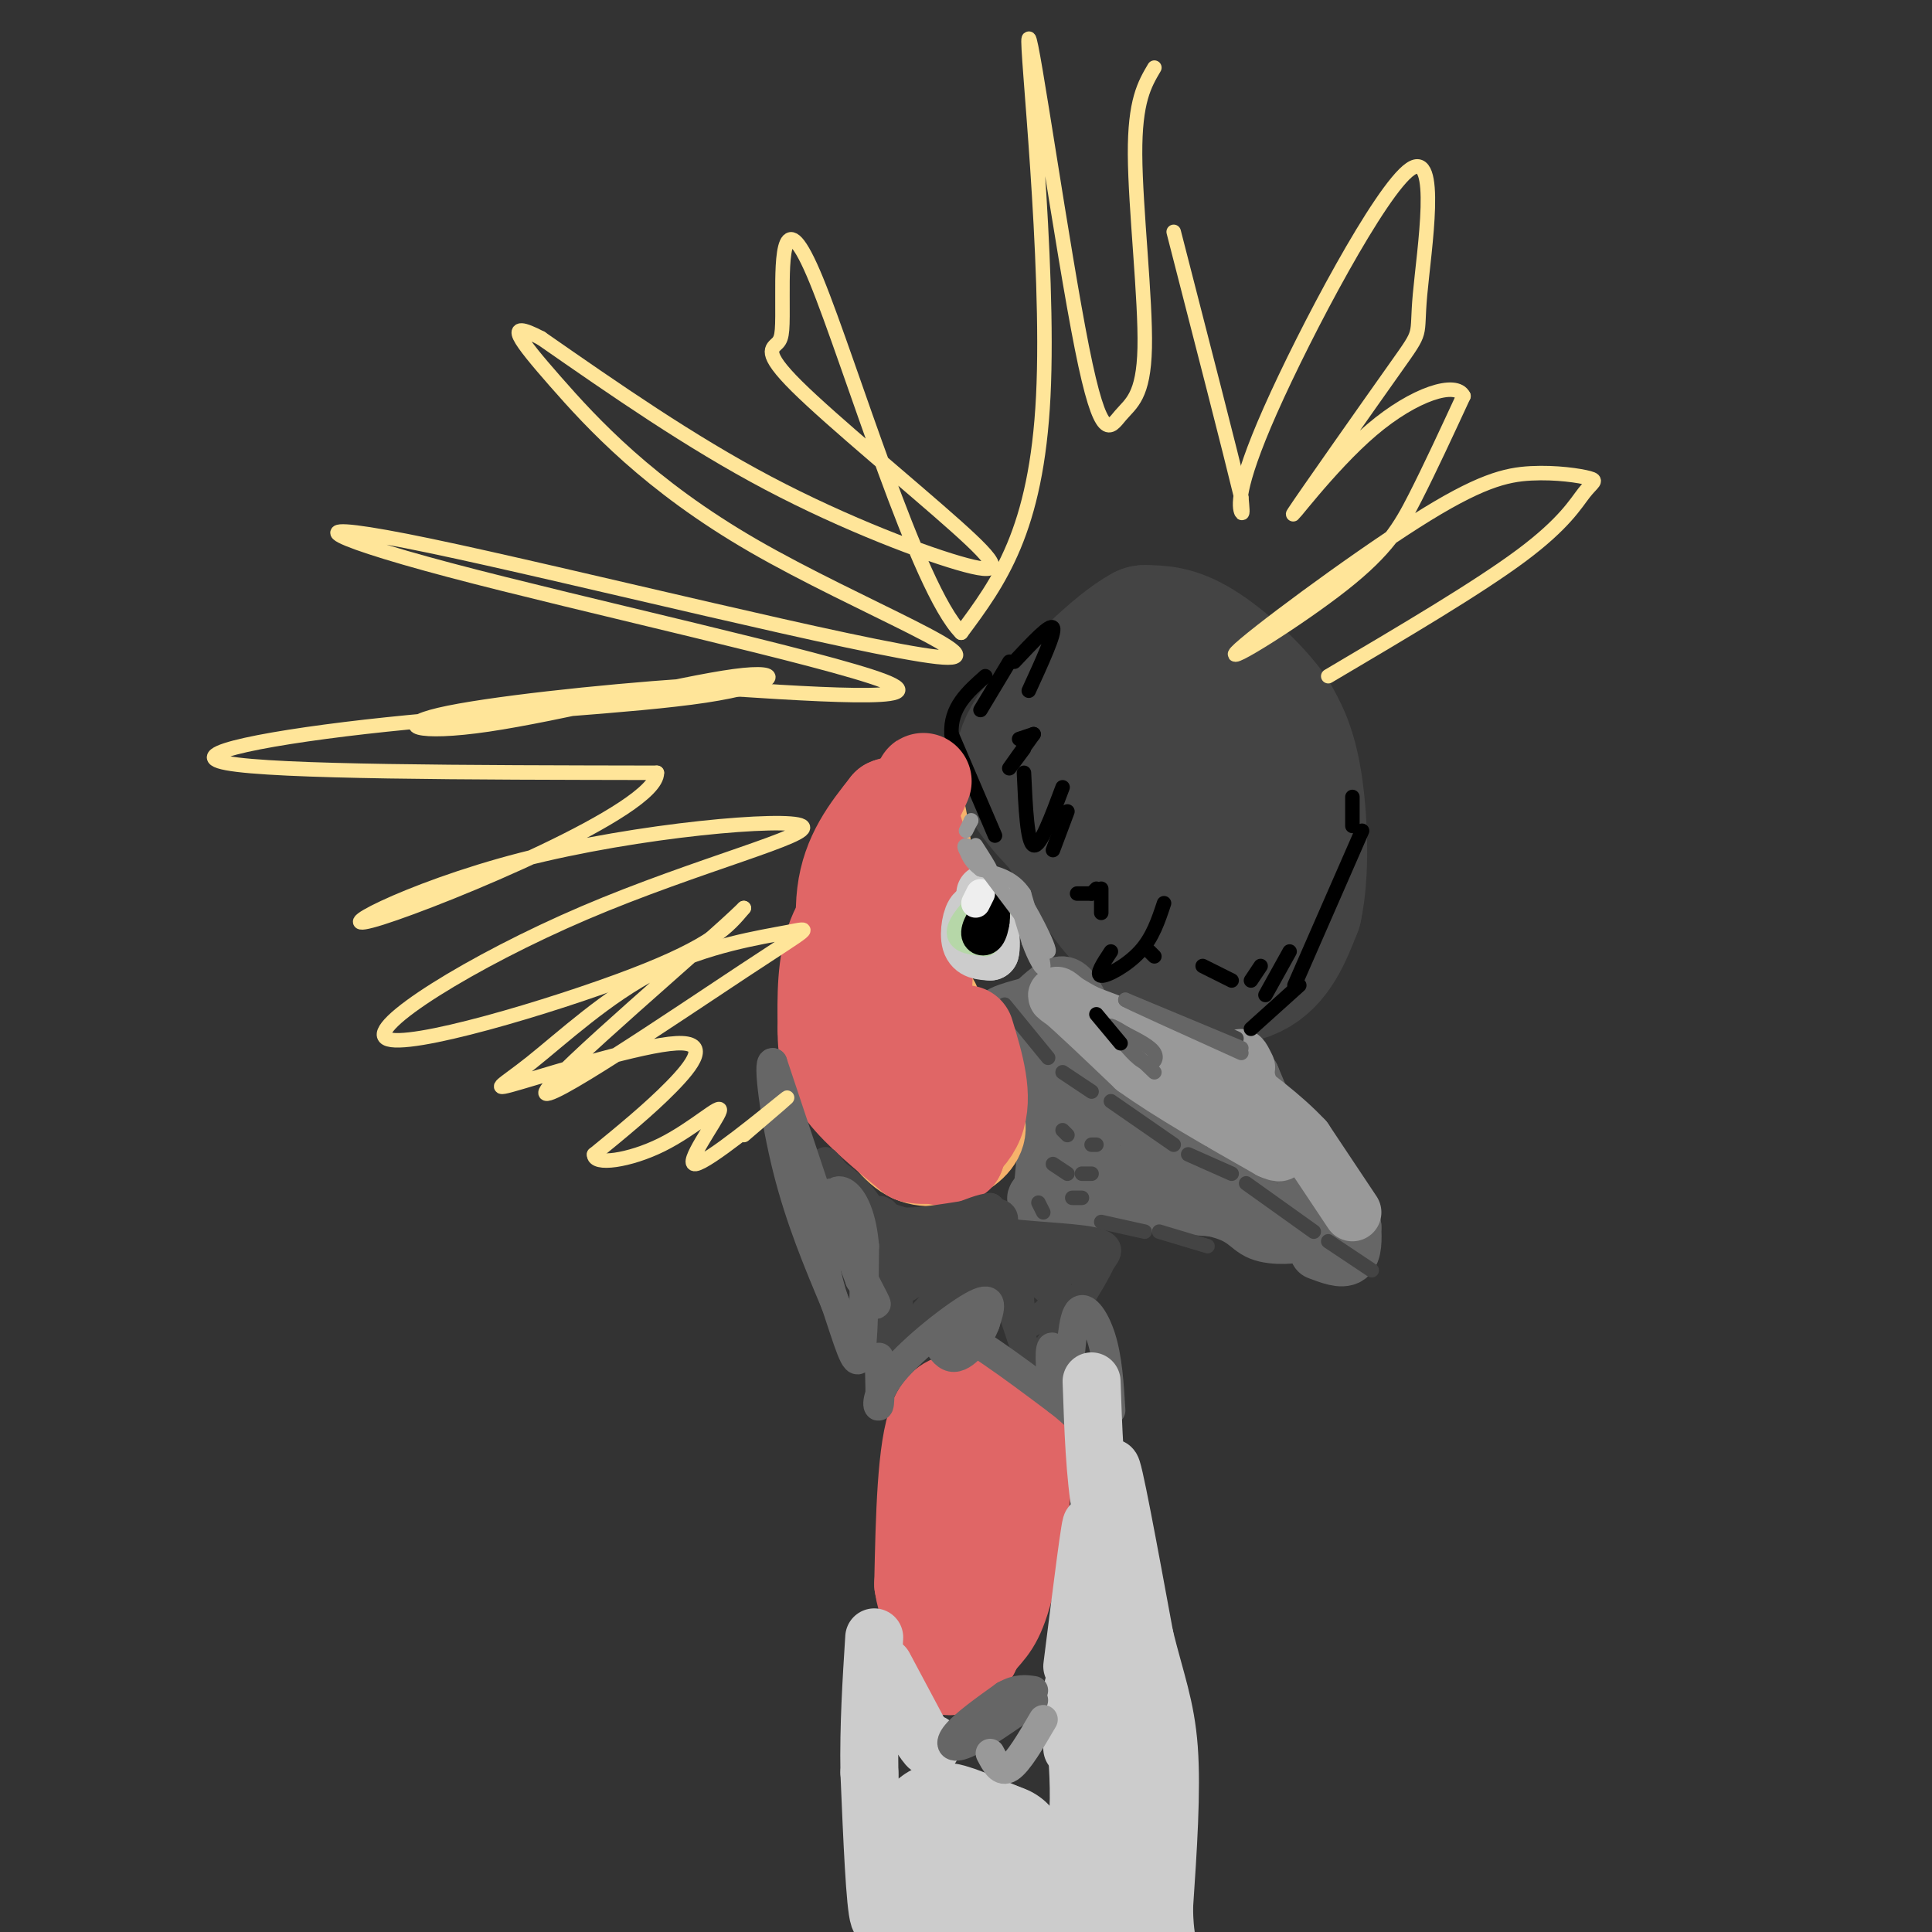 <svg viewBox='0 0 400 400' version='1.1' xmlns='http://www.w3.org/2000/svg' xmlns:xlink='http://www.w3.org/1999/xlink'><rect x="0" y="0" width="400" height="400" fill="#333333" stroke="none"/><g fill='none' stroke='#444444' stroke-width='28' stroke-linecap='round' stroke-linejoin='round'><path d='M239,202c7.583,0.667 15.167,1.333 20,-1c4.833,-2.333 6.917,-7.667 9,-13'/><path d='M268,188c1.622,-7.178 1.178,-18.622 0,-26c-1.178,-7.378 -3.089,-10.689 -5,-14'/><path d='M263,148c-3.622,-5.156 -10.178,-11.044 -15,-14c-4.822,-2.956 -7.911,-2.978 -11,-3'/><path d='M237,131c-5.667,3.000 -14.333,12.000 -23,21'/><path d='M214,152c-3.844,5.622 -1.956,9.178 0,12c1.956,2.822 3.978,4.911 6,7'/><path d='M220,171c3.274,5.119 8.458,14.417 12,18c3.542,3.583 5.440,1.452 7,-1c1.560,-2.452 2.780,-5.226 4,-8'/><path d='M243,180c1.416,-2.332 2.957,-4.161 0,-10c-2.957,-5.839 -10.411,-15.687 -11,-19c-0.589,-3.313 5.689,-0.089 9,4c3.311,4.089 3.656,9.045 4,14'/></g>
<g fill='none' stroke='#666666' stroke-width='12' stroke-linecap='round' stroke-linejoin='round'><path d='M273,259c2.417,0.917 4.833,1.833 6,1c1.167,-0.833 1.083,-3.417 1,-6'/><path d='M280,254c-2.000,-3.500 -7.500,-9.250 -13,-15'/><path d='M267,239c-3.500,-5.167 -5.750,-10.583 -8,-16'/><path d='M259,223c-4.667,-3.000 -12.333,-2.500 -20,-2'/><path d='M239,221c-5.111,-0.844 -7.889,-1.956 -10,-4c-2.111,-2.044 -3.556,-5.022 -5,-8'/><path d='M224,209c-1.400,-2.533 -2.400,-4.867 -4,-5c-1.600,-0.133 -3.800,1.933 -6,4'/><path d='M214,208c-3.156,1.067 -8.044,1.733 -8,4c0.044,2.267 5.022,6.133 10,10'/><path d='M216,222c1.667,5.500 0.833,14.250 0,23'/><path d='M216,245c-1.022,4.156 -3.578,3.044 2,3c5.578,-0.044 19.289,0.978 33,2'/><path d='M251,250c6.810,1.405 7.333,3.917 10,5c2.667,1.083 7.476,0.738 9,0c1.524,-0.738 -0.238,-1.869 -2,-3'/><path d='M268,252c-10.489,-2.556 -35.711,-7.444 -46,-12c-10.289,-4.556 -5.644,-8.778 -1,-13'/><path d='M221,227c0.633,-2.694 2.716,-2.928 3,-4c0.284,-1.072 -1.231,-2.981 5,3c6.231,5.981 20.209,19.852 26,23c5.791,3.148 3.396,-4.426 1,-12'/><path d='M256,237c0.511,-3.511 1.289,-6.289 -4,-7c-5.289,-0.711 -16.644,0.644 -28,2'/><path d='M224,232c-5.333,-2.333 -4.667,-9.167 -4,-16'/><path d='M241,235c0.000,0.000 4.000,6.000 4,6'/></g>
<g fill='none' stroke='#999999' stroke-width='12' stroke-linecap='round' stroke-linejoin='round'><path d='M280,251c0.000,0.000 -10.000,-15.000 -10,-15'/><path d='M270,236c-4.500,-4.833 -10.750,-9.417 -17,-14'/><path d='M253,222c-7.500,-4.333 -17.750,-8.167 -28,-12'/><path d='M225,210c-6.133,-3.156 -7.467,-5.044 -5,-3c2.467,2.044 8.733,8.022 15,14'/><path d='M235,221c7.167,5.167 17.583,11.083 28,17'/><path d='M263,238c4.333,2.000 1.167,-1.500 -2,-5'/><path d='M261,233c-1.000,-3.000 -2.500,-8.000 -4,-13'/><path d='M257,220c-0.500,-2.000 0.250,-0.500 1,1'/></g>
<g fill='none' stroke='#444444' stroke-width='3' stroke-linecap='round' stroke-linejoin='round'><path d='M284,263c0.000,0.000 -9.000,-6.000 -9,-6'/><path d='M272,255c0.000,0.000 -14.000,-10.000 -14,-10'/><path d='M255,243c0.000,0.000 -9.000,-4.000 -9,-4'/><path d='M243,237c0.000,0.000 -13.000,-9.000 -13,-9'/><path d='M226,226c0.000,0.000 -6.000,-4.000 -6,-4'/><path d='M217,219c0.000,0.000 -9.000,-11.000 -9,-11'/><path d='M220,234c0.000,0.000 1.000,1.000 1,1'/><path d='M226,237c0.000,0.000 1.000,0.000 1,0'/><path d='M226,243c0.000,0.000 -2.000,0.000 -2,0'/><path d='M221,243c0.000,0.000 -3.000,-2.000 -3,-2'/><path d='M215,249c0.000,0.000 1.000,2.000 1,2'/><path d='M222,248c0.000,0.000 2.000,0.000 2,0'/><path d='M228,253c0.000,0.000 9.000,2.000 9,2'/><path d='M240,255c0.000,0.000 10.000,3.000 10,3'/><path d='M256,215c0.000,0.000 -20.000,-9.000 -20,-9'/><path d='M235,204c-0.500,1.333 -1.000,2.667 2,4c3.000,1.333 9.500,2.667 16,4'/></g>
<g fill='none' stroke='#666666' stroke-width='3' stroke-linecap='round' stroke-linejoin='round'><path d='M257,217c0.000,0.000 -24.000,-10.000 -24,-10'/><path d='M233,207c0.000,0.167 12.000,5.583 24,11'/><path d='M231,214c2.178,2.667 4.356,5.333 6,6c1.644,0.667 2.756,-0.667 2,-2c-0.756,-1.333 -3.378,-2.667 -6,-4'/><path d='M233,214c-2.000,-1.244 -4.000,-2.356 -3,-1c1.000,1.356 5.000,5.178 9,9'/></g>
<g fill='none' stroke='#000000' stroke-width='3' stroke-linecap='round' stroke-linejoin='round'><path d='M227,210c0.000,0.000 5.000,6.000 5,6'/><path d='M206,173c0.000,0.000 -9.000,-21.000 -9,-21'/><path d='M197,152c-0.333,-5.500 3.333,-8.750 7,-12'/><path d='M203,147c0.000,0.000 6.000,-10.000 6,-10'/><path d='M210,137c3.750,-4.000 7.500,-8.000 8,-7c0.500,1.000 -2.250,7.000 -5,13'/><path d='M211,153c0.000,0.000 3.000,-1.000 3,-1'/><path d='M214,152c-2.333,3.250 -4.667,6.500 -5,7c-0.333,0.500 1.333,-1.750 3,-4'/><path d='M212,160c0.333,7.250 0.667,14.500 2,15c1.333,0.500 3.667,-5.750 6,-12'/><path d='M221,168c0.000,0.000 -3.000,8.000 -3,8'/><path d='M223,185c0.000,0.000 3.000,0.000 3,0'/><path d='M226,185c0.000,0.000 1.000,-1.000 1,-1'/><path d='M228,184c0.000,0.000 0.000,5.000 0,5'/><path d='M230,197c-1.622,2.444 -3.244,4.889 -2,5c1.244,0.111 5.356,-2.111 8,-5c2.644,-2.889 3.822,-6.444 5,-10'/><path d='M238,197c0.000,0.000 1.000,1.000 1,1'/><path d='M249,200c0.000,0.000 6.000,3.000 6,3'/><path d='M259,203c0.000,0.000 2.000,-3.000 2,-3'/><path d='M267,197c0.000,0.000 -5.000,9.000 -5,9'/><path d='M259,213c0.000,0.000 10.000,-9.000 10,-9'/><path d='M268,204c0.000,0.000 14.000,-32.000 14,-32'/><path d='M280,171c0.000,0.000 0.000,-6.000 0,-6'/></g>
<g fill='none' stroke='#f6b26b' stroke-width='20' stroke-linecap='round' stroke-linejoin='round'><path d='M194,226c3.470,1.940 6.940,3.881 8,6c1.060,2.119 -0.292,4.417 -3,6c-2.708,1.583 -6.774,2.452 -10,1c-3.226,-1.452 -5.613,-5.226 -8,-9'/><path d='M181,230c-3.200,-4.244 -7.200,-10.356 -8,-18c-0.800,-7.644 1.600,-16.822 4,-26'/><path d='M177,186c2.667,-8.889 7.333,-18.111 10,-20c2.667,-1.889 3.333,3.556 4,9'/><path d='M191,175c-0.548,8.548 -3.917,25.417 -5,33c-1.083,7.583 0.119,5.881 2,6c1.881,0.119 4.440,2.060 7,4'/><path d='M195,218c0.833,-1.000 -0.583,-5.500 -2,-10'/></g>
<g fill='none' stroke='#e06666' stroke-width='20' stroke-linecap='round' stroke-linejoin='round'><path d='M192,226c-3.333,1.750 -6.667,3.500 -9,1c-2.333,-2.500 -3.667,-9.250 -5,-16'/><path d='M178,211c-1.844,-7.467 -3.956,-18.133 -3,-26c0.956,-7.867 4.978,-12.933 9,-18'/><path d='M184,167c2.956,-1.511 5.844,3.711 7,12c1.156,8.289 0.578,19.644 0,31'/><path d='M191,210c2.089,7.533 7.311,10.867 9,15c1.689,4.133 -0.156,9.067 -2,14'/><path d='M198,239c-2.267,1.956 -6.933,-0.156 -11,-5c-4.067,-4.844 -7.533,-12.422 -11,-20'/><path d='M176,214c-1.933,-8.889 -1.267,-21.111 1,-29c2.267,-7.889 6.133,-11.444 10,-15'/><path d='M187,170c2.800,-4.867 4.800,-9.533 4,-8c-0.800,1.533 -4.400,9.267 -8,17'/><path d='M183,179c-3.378,5.133 -7.822,9.467 -10,15c-2.178,5.533 -2.089,12.267 -2,19'/><path d='M171,213c-0.044,5.267 0.844,8.933 4,13c3.156,4.067 8.578,8.533 14,13'/><path d='M189,239c5.156,1.267 11.044,-2.067 13,-7c1.956,-4.933 -0.022,-11.467 -2,-18'/><path d='M195,303c2.500,-5.750 5.000,-11.500 5,-5c0.000,6.500 -2.500,25.250 -5,44'/><path d='M195,342c0.531,6.612 4.359,1.144 7,-2c2.641,-3.144 4.096,-3.962 6,-11c1.904,-7.038 4.258,-20.297 4,-27c-0.258,-6.703 -3.129,-6.852 -6,-7'/><path d='M206,295c-1.107,-1.476 -0.875,-1.667 -3,-3c-2.125,-1.333 -6.607,-3.810 -9,2c-2.393,5.810 -2.696,19.905 -3,34'/><path d='M191,328c1.167,8.000 5.583,11.000 10,14'/><path d='M201,342c2.000,-2.667 2.000,-16.333 2,-30'/></g>
<g fill='none' stroke='#cccccc' stroke-width='12' stroke-linecap='round' stroke-linejoin='round'><path d='M205,193c-1.067,-2.311 -2.133,-4.622 -3,-4c-0.867,0.622 -1.533,4.178 -1,6c0.533,1.822 2.267,1.911 4,2'/><path d='M205,197c0.500,-1.667 -0.250,-6.833 -1,-12'/></g>
<g fill='none' stroke='#b6d7a8' stroke-width='6' stroke-linecap='round' stroke-linejoin='round'><path d='M204,186c-2.500,2.750 -5.000,5.500 -5,7c0.000,1.500 2.500,1.750 5,2'/><path d='M204,195c1.488,-1.440 2.708,-6.042 2,-8c-0.708,-1.958 -3.345,-1.274 -4,0c-0.655,1.274 0.673,3.137 2,5'/></g>
<g fill='none' stroke='#000000' stroke-width='6' stroke-linecap='round' stroke-linejoin='round'><path d='M204,189c-0.083,2.083 -0.167,4.167 0,4c0.167,-0.167 0.583,-2.583 1,-5'/><path d='M205,188c-0.684,0.193 -2.895,3.175 -3,5c-0.105,1.825 1.895,2.491 3,1c1.105,-1.491 1.316,-5.140 1,-6c-0.316,-0.860 -1.158,1.070 -2,3'/><path d='M204,191c0.000,0.500 1.000,0.250 2,0'/></g>
<g fill='none' stroke='#eeeeee' stroke-width='6' stroke-linecap='round' stroke-linejoin='round'><path d='M203,185c0.000,0.000 -1.000,2.000 -1,2'/></g>
<g fill='none' stroke='#999999' stroke-width='3' stroke-linecap='round' stroke-linejoin='round'><path d='M202,175c1.500,2.333 3.000,4.667 3,5c0.000,0.333 -1.500,-1.333 -3,-3'/><path d='M202,177c2.000,2.833 8.500,11.417 15,20'/><path d='M217,197c0.911,0.000 -4.311,-10.000 -6,-12c-1.689,-2.000 0.156,4.000 2,10'/><path d='M213,195c1.156,3.333 3.044,6.667 3,5c-0.044,-1.667 -2.022,-8.333 -4,-15'/><path d='M212,185c-2.167,-3.333 -5.583,-4.167 -9,-5'/><path d='M203,180c-2.000,-1.500 -2.500,-2.750 -3,-4'/><path d='M200,176c-0.500,-0.833 -0.250,-0.917 0,-1'/><path d='M200,172c0.000,0.000 1.000,-2.000 1,-2'/><path d='M201,170c0.167,-0.333 0.083,-0.167 0,0'/></g>
<g fill='none' stroke='#444444' stroke-width='6' stroke-linecap='round' stroke-linejoin='round'><path d='M185,270c-1.000,-6.750 -2.000,-13.500 -4,-18c-2.000,-4.500 -5.000,-6.750 -8,-9'/><path d='M173,243c-1.857,-2.202 -2.500,-3.208 -2,-2c0.500,1.208 2.143,4.631 5,7c2.857,2.369 6.929,3.685 11,5'/><path d='M187,253c5.622,0.156 14.178,-1.956 18,-2c3.822,-0.044 2.911,1.978 2,4'/><path d='M207,255c4.444,0.889 14.556,1.111 19,2c4.444,0.889 3.222,2.444 2,4'/><path d='M228,261c-1.833,4.167 -7.417,12.583 -13,21'/><path d='M215,282c-3.060,0.250 -4.208,-9.625 -7,-14c-2.792,-4.375 -7.226,-3.250 -10,-2c-2.774,1.250 -3.887,2.625 -5,4'/><path d='M193,270c-3.400,3.778 -9.400,11.222 -11,12c-1.600,0.778 1.200,-5.111 4,-11'/><path d='M186,271c0.133,-4.911 -1.533,-11.689 0,-14c1.533,-2.311 6.267,-0.156 11,2'/><path d='M197,259c-0.988,2.429 -8.958,7.500 -10,8c-1.042,0.500 4.845,-3.571 10,-5c5.155,-1.429 9.577,-0.214 14,1'/><path d='M211,263c3.690,0.071 5.917,-0.250 7,1c1.083,1.250 1.024,4.071 0,6c-1.024,1.929 -3.012,2.964 -5,4'/><path d='M213,274c-1.524,-1.060 -2.833,-5.708 -1,-8c1.833,-2.292 6.810,-2.226 9,-3c2.190,-0.774 1.595,-2.387 1,-4'/><path d='M222,259c-5.667,-0.500 -20.333,0.250 -35,1'/><path d='M187,260c-2.822,-1.267 7.622,-4.933 15,-4c7.378,0.933 11.689,6.467 16,12'/><path d='M218,268c-0.133,-0.267 -8.467,-6.933 -12,-11c-3.533,-4.067 -2.267,-5.533 -1,-7'/><path d='M205,250c-3.178,0.200 -10.622,4.200 -15,5c-4.378,0.800 -5.689,-1.600 -7,-4'/><path d='M183,251c-1.167,-0.667 -0.583,-0.333 0,0'/></g>
<g fill='none' stroke='#666666' stroke-width='6' stroke-linecap='round' stroke-linejoin='round'><path d='M169,247c0.000,0.000 -9.000,-27.000 -9,-27'/><path d='M160,220c-1.178,-0.556 0.378,11.556 3,22c2.622,10.444 6.311,19.222 10,28'/><path d='M173,270c2.622,7.822 4.178,13.378 5,11c0.822,-2.378 0.911,-12.689 1,-23'/><path d='M179,258c-0.493,-6.069 -2.225,-9.740 -4,-11c-1.775,-1.260 -3.593,-0.108 -2,5c1.593,5.108 6.598,14.174 8,17c1.402,2.826 -0.799,-0.587 -3,-4'/><path d='M178,265c-2.145,-5.569 -6.008,-17.493 -6,-18c0.008,-0.507 3.887,10.402 3,10c-0.887,-0.402 -6.539,-12.115 -8,-13c-1.461,-0.885 1.270,9.057 4,19'/><path d='M171,263c1.000,4.333 1.500,5.667 2,7'/><path d='M182,281c0.155,4.577 0.310,9.155 0,10c-0.310,0.845 -1.083,-2.042 3,-7c4.083,-4.958 13.024,-11.988 17,-14c3.976,-2.012 2.988,0.994 2,4'/><path d='M204,274c-0.940,2.738 -4.292,7.583 -7,7c-2.708,-0.583 -4.774,-6.595 -1,-6c3.774,0.595 13.387,7.798 23,15'/><path d='M219,290c4.470,3.386 4.147,4.351 3,1c-1.147,-3.351 -3.116,-11.018 -4,-12c-0.884,-0.982 -0.681,4.719 0,7c0.681,2.281 1.841,1.140 3,0'/><path d='M221,286c0.643,-3.286 0.750,-11.500 2,-14c1.250,-2.500 3.643,0.714 5,5c1.357,4.286 1.679,9.643 2,15'/></g>
<g fill='none' stroke='#cccccc' stroke-width='12' stroke-linecap='round' stroke-linejoin='round'><path d='M226,286c0.333,9.750 0.667,19.500 2,27c1.333,7.500 3.667,12.750 6,18'/><path d='M234,331c1.250,5.952 1.375,11.833 0,4c-1.375,-7.833 -4.250,-29.381 -4,-31c0.250,-1.619 3.625,16.690 7,35'/><path d='M237,339c2.244,9.089 4.356,14.311 5,23c0.644,8.689 -0.178,20.844 -1,33'/><path d='M241,395c0.111,6.511 0.889,6.289 0,6c-0.889,-0.289 -3.444,-0.644 -6,-1'/><path d='M185,381c-1.083,9.167 -2.167,18.333 -3,16c-0.833,-2.333 -1.417,-16.167 -2,-30'/><path d='M180,367c-0.167,-9.667 0.417,-18.833 1,-28'/><path d='M183,345c0.000,0.000 8.000,15.000 8,15'/><path d='M191,360c1.667,2.667 1.833,1.833 2,1'/><path d='M222,362c0.000,0.000 4.000,-46.000 4,-46'/><path d='M226,316c0.000,-2.833 -2.000,13.083 -4,29'/></g>
<g fill='none' stroke='#cccccc' stroke-width='28' stroke-linecap='round' stroke-linejoin='round'><path d='M230,351c1.417,15.000 2.833,30.000 -2,37c-4.833,7.000 -15.917,6.000 -27,5'/><path d='M201,393c-4.357,-0.179 -1.750,-3.125 3,-4c4.750,-0.875 11.643,0.321 12,0c0.357,-0.321 -5.821,-2.161 -12,-4'/><path d='M204,385c-4.356,-2.133 -9.244,-5.467 -9,-6c0.244,-0.533 5.622,1.733 11,4'/><path d='M206,383c1.833,0.667 0.917,0.333 0,0'/></g>
<g fill='none' stroke='#666666' stroke-width='6' stroke-linecap='round' stroke-linejoin='round'><path d='M214,352c-5.467,3.844 -10.933,7.689 -14,9c-3.067,1.311 -3.733,0.089 -2,-2c1.733,-2.089 5.867,-5.044 10,-8'/><path d='M208,351c2.667,-1.500 4.333,-1.250 6,-1'/></g>
<g fill='none' stroke='#999999' stroke-width='6' stroke-linecap='round' stroke-linejoin='round'><path d='M205,363c1.083,2.083 2.167,4.167 4,3c1.833,-1.167 4.417,-5.583 7,-10'/></g>
<g fill='none' stroke='#ffe599' stroke-width='3' stroke-linecap='round' stroke-linejoin='round'><path d='M275,140c15.534,-9.173 31.068,-18.345 40,-25c8.932,-6.655 11.263,-10.792 13,-13c1.737,-2.208 2.881,-2.485 1,-3c-1.881,-0.515 -6.787,-1.267 -12,-1c-5.213,0.267 -10.734,1.552 -24,10c-13.266,8.448 -34.278,24.058 -37,27c-2.722,2.942 12.844,-6.785 22,-14c9.156,-7.215 11.902,-11.919 15,-18c3.098,-6.081 6.549,-13.541 10,-21'/><path d='M303,82c-1.459,-3.162 -10.108,-0.566 -19,7c-8.892,7.566 -18.027,20.101 -16,17c2.027,-3.101 15.216,-21.840 21,-30c5.784,-8.160 4.163,-5.742 5,-15c0.837,-9.258 4.132,-30.193 -2,-26c-6.132,4.193 -21.689,33.513 -29,50c-7.311,16.487 -6.374,20.139 -6,21c0.374,0.861 0.187,-1.070 0,-3'/><path d='M257,103c-2.333,-9.667 -8.167,-32.333 -14,-55'/><path d='M239,14c-2.031,3.440 -4.063,6.881 -4,18c0.063,11.119 2.220,29.917 2,40c-0.220,10.083 -2.816,11.450 -5,14c-2.184,2.550 -3.957,6.281 -8,-14c-4.043,-20.281 -10.358,-64.576 -11,-64c-0.642,0.576 4.388,46.022 3,74c-1.388,27.978 -9.194,38.489 -17,49'/><path d='M199,131c-8.998,-8.982 -22.994,-55.938 -30,-73c-7.006,-17.062 -7.021,-4.231 -7,3c0.021,7.231 0.078,8.864 -1,10c-1.078,1.136 -3.292,1.777 4,9c7.292,7.223 24.088,21.029 33,29c8.912,7.971 9.938,10.108 2,8c-7.938,-2.108 -24.839,-8.459 -41,-17c-16.161,-8.541 -31.580,-19.270 -47,-30'/><path d='M112,70c-8.030,-4.193 -4.604,0.325 3,9c7.604,8.675 19.387,21.508 41,34c21.613,12.492 53.057,24.643 38,23c-15.057,-1.643 -76.613,-17.080 -105,-23c-28.387,-5.920 -23.604,-2.325 4,5c27.604,7.325 78.030,18.378 90,23c11.970,4.622 -14.515,2.811 -41,1'/><path d='M142,142c-17.707,1.217 -41.474,3.759 -51,6c-9.526,2.241 -4.811,4.180 10,2c14.811,-2.180 39.717,-8.479 51,-10c11.283,-1.521 8.942,1.737 -6,4c-14.942,2.263 -42.484,3.532 -66,6c-23.516,2.468 -43.004,6.134 -33,8c10.004,1.866 49.502,1.933 89,2'/><path d='M136,160c0.175,7.674 -43.887,25.858 -57,30c-13.113,4.142 4.722,-5.759 29,-12c24.278,-6.241 54.997,-8.821 58,-7c3.003,1.821 -21.711,8.045 -45,18c-23.289,9.955 -45.155,23.642 -41,26c4.155,2.358 34.330,-6.612 51,-13c16.670,-6.388 19.835,-10.194 23,-14'/><path d='M154,188c-7.980,7.814 -39.429,34.347 -41,38c-1.571,3.653 26.736,-15.576 41,-25c14.264,-9.424 14.487,-9.045 9,-8c-5.487,1.045 -16.683,2.755 -27,8c-10.317,5.245 -19.756,14.024 -26,19c-6.244,4.976 -9.292,6.148 -2,4c7.292,-2.148 24.925,-7.617 32,-8c7.075,-0.383 3.593,4.319 -1,9c-4.593,4.681 -10.296,9.340 -16,14'/><path d='M123,239c-0.197,2.378 7.309,1.322 14,-2c6.691,-3.322 12.567,-8.911 12,-7c-0.567,1.911 -7.576,11.322 -5,11c2.576,-0.322 14.736,-10.378 18,-13c3.264,-2.622 -2.368,2.189 -8,7'/></g>
</svg>